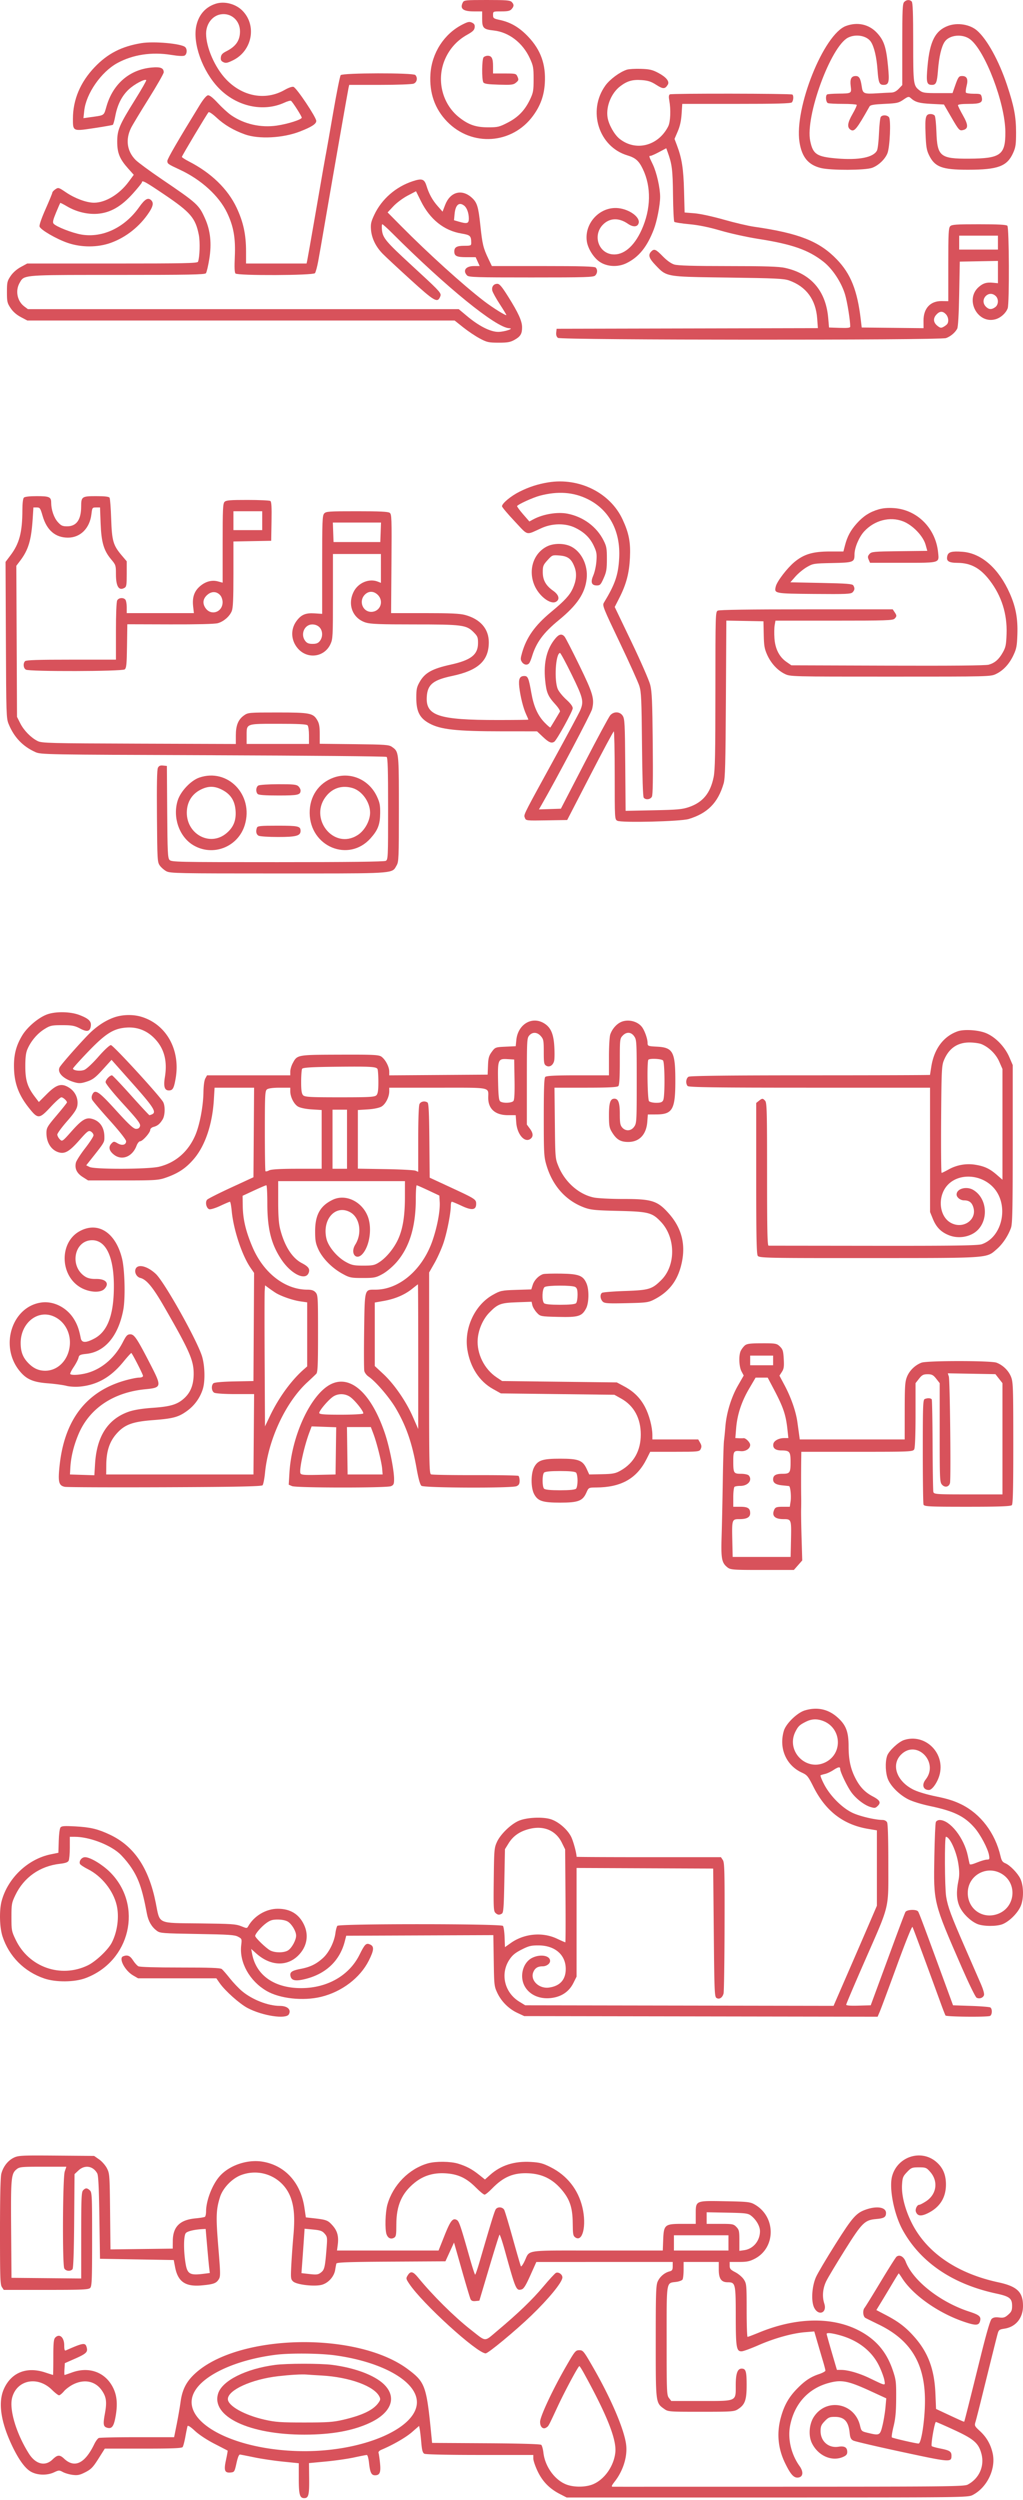 <svg width="369" height="901" fill="none" xmlns="http://www.w3.org/2000/svg"><path fill-rule="evenodd" clip-rule="evenodd" d="M34.154 24.19c4.679-4.893 9.717-7.479 16.84-8.645 4.482-.733 14.314.143 15.77 1.406.836.725.73 2.572-.175 3.07-.488.27-2.263.18-4.913-.247-6.955-1.122-13.761-.088-19.322 2.934-5.85 3.18-11.303 11.012-11.968 17.191l-.288 2.688 2.141-.303c3.258-.46 4.466-.527 5.106-1.19.486-.503.646-1.348 1.127-2.968 2.38-8.018 8.396-13.106 16.314-13.8 3.145-.276 4.27.182 4.27 1.736 0 .461-2.458 4.76-5.461 9.554-3.004 4.793-5.857 9.527-6.34 10.519-2.045 4.189-1.444 8.371 1.65 11.498.899.908 5.073 3.984 9.277 6.834 13.013 8.825 13.56 9.32 15.791 14.306 1.935 4.321 2.424 9 1.523 14.561-.404 2.49-.95 4.802-1.216 5.137-.394.496-6.272.608-31.888.608-29.582 0-33.142-.06-34.61 1.739-.25.305-.439.664-.685 1.087-1.653 2.834-.905 6.622 1.687 8.552l1.275.949H165.46l3.026 2.53c4.321 3.613 8.459 5.694 11.272 5.668 2.263-.021 5.889-1.234 3.923-1.312-4.752-.189-22.641-14.72-42.337-34.39-1.699-1.698-3.248-3.087-3.441-3.087-.193 0-.25.94-.126 2.089.308 2.854 1.402 4.157 10.625 12.65 9.253 8.52 10.678 9.828 10.523 10.887-.028.195-.111.382-.208.605-.951 2.183-2.078 1.523-10.57-6.19-4.444-4.037-8.985-8.26-10.093-9.386-2.516-2.559-3.989-5.59-4.238-8.718-.161-2.032.029-2.881 1.196-5.36 2.664-5.658 7.794-10.116 13.934-12.11 3.288-1.067 4.132-.771 4.902 1.718.891 2.878 2.136 5.134 4.005 7.254l1.783 2.022.915-2.394c1.851-4.84 6.161-5.932 9.801-2.484 1.754 1.662 2.216 3.208 2.904 9.723.732 6.933 1.049 8.252 2.907 12.136l1.257 2.625h18.466c13.782 0 18.601.14 18.992.548.725.759.655 1.99-.162 2.844-.606.634-3.308.718-23.116.718-19.807 0-22.509-.084-23.115-.718-1.675-1.751-.489-3.392 2.452-3.392h2.089l-.729-1.598-.729-1.598h-3.326c-3.51 0-4.373-.405-4.373-2.054 0-1.547.885-2.055 3.581-2.055 2.337 0 2.532-.08 2.527-1.027-.015-2.556-.335-2.864-3.513-3.387-6.293-1.037-11.377-5.095-14.647-11.693l-1.76-3.55-3.03 1.587c-1.675.879-3.964 2.583-5.122 3.814l-2.092 2.226 4.939 4.988c9.693 9.788 22.348 21.23 29.821 26.961 3.134 2.404 8.075 5.479 8.075 5.026 0-.14-1.078-1.909-2.396-3.932-1.317-2.023-2.518-4.191-2.669-4.818-.337-1.403.456-2.497 1.81-2.497.793 0 1.626.988 3.944 4.68 3.649 5.812 4.978 8.744 4.984 10.988.006 2.366-.572 3.323-2.74 4.534-1.524.852-2.519 1.027-5.772 1.019-3.579-.009-4.185-.145-6.769-1.523-1.561-.832-4.236-2.626-5.945-3.986l-3.105-2.472H9.863l-2.369-1.255c-1.551-.822-2.821-1.939-3.681-3.235-1.203-1.814-1.313-2.299-1.313-5.783 0-3.492.107-3.962 1.318-5.762.822-1.223 2.195-2.44 3.652-3.236l2.335-1.275h30.693c25.88 0 30.729-.1 30.926-.638.623-1.698.79-7.153.294-9.662-1.205-6.102-2.98-8.174-12.522-14.611-6.823-4.604-8.002-5.244-8.002-4.348 0 .23-1.493 2.078-3.318 4.107-4.18 4.644-8.124 6.887-12.72 7.23-3.62.271-7.64-.709-10.97-2.673-1.287-.76-2.395-1.316-2.461-1.237-.067.08-.747 1.648-1.513 3.486-1.07 2.566-1.278 3.486-.897 3.965.84 1.06 6.688 3.363 9.978 3.931 7.639 1.319 15.645-2.456 20.873-9.84 2.135-3.016 3.285-3.65 4.435-2.448.845.883.613 2.12-.8 4.267-3.335 5.068-8.288 9.016-13.818 11.014-4.725 1.707-10.606 1.72-15.55.031-4.058-1.386-9.81-4.723-10.167-5.899-.155-.51.701-2.994 2.178-6.317 1.338-3.013 2.433-5.677 2.433-5.92 0-.243.492-.779 1.093-1.19 1.058-.725 1.18-.69 3.821 1.097 3.258 2.204 7.418 3.74 10.135 3.74 4.122 0 9.145-3.037 12.465-7.534L48.25 63l-1.981-2.214c-3.089-3.452-3.98-5.608-3.989-9.649-.01-4.31.733-6.06 6.463-15.235 2.332-3.734 4.137-6.898 4.01-7.03-.522-.546-4.304 1.47-6.328 3.372-2.49 2.34-4.075 5.492-4.856 9.658-.295 1.576-.69 2.965-.878 3.086-.187.12-3.208.653-6.713 1.183-4.562.69-6.413.98-7.164.166-.521-.564-.513-1.66-.513-3.522 0-6.883 2.664-13.201 7.853-18.625zm133.301 49.942c.972.773 1.654 2.693 1.654 4.658 0 1.777-.611 1.957-3.655 1.073l-1.69-.49.205-2.232c.307-3.331 1.635-4.478 3.486-3.009z" fill="#D8525B"/><path fill-rule="evenodd" clip-rule="evenodd" d="M70.836 9.178c.906-3.949 3.34-6.675 6.996-7.838 3.117-.992 7.125.035 9.553 2.446 5.332 5.297 3.64 14.49-3.3 17.922-2.021 1-2.626 1.122-3.502.705-.81-.387-1.026-.798-.921-1.756.105-.954.569-1.47 1.95-2.165 3.47-1.75 4.957-3.901 4.957-7.177 0-4-3.326-6.856-7.12-6.111-2.953.58-5.108 3.489-5.108 6.899 0 4.987 3.16 12.225 7.191 16.466 5.962 6.273 14.261 7.771 21.17 3.821 1.37-.783 2.7-1.241 3.159-1.089 1.137.378 8.221 10.966 8.221 12.289 0 1.079-1.671 2.157-5.895 3.804-6.118 2.385-14.848 2.839-19.871 1.033-4.118-1.48-7.425-3.438-10.244-6.064-1.42-1.324-2.637-2.136-2.853-1.904-.622.668-9.613 15.707-9.613 16.08 0 .189 1.128.922 2.507 1.63 8.072 4.138 14.072 9.951 17.247 16.71 2.422 5.157 3.392 9.658 3.392 15.733v4.357h21.82l.231-1.027c.128-.565 1.406-7.808 2.841-16.095 3.183-18.381 3.485-20.132 3.82-21.875l.141-.726c.22-1.13 1.39-7.792 2.599-14.806 1.21-7.014 2.415-13.024 2.678-13.355.661-.834 26.13-.886 26.924-.055.937.98.622 2.632-.596 3.116-.621.246-6.051.445-12.181.445h-11.06l-.242 1.027c-.21.89-5.774 32.625-8.146 46.458-1.786 10.415-2.183 12.689-2.817 16.147-.362 1.976-.885 3.876-1.161 4.224-.661.834-27.872.942-28.664.115-.343-.359-.417-2.224-.243-6.077.302-6.688-.444-10.912-2.79-15.817-2.896-6.051-9.321-11.914-16.955-15.47-4.423-2.06-4.585-2.174-4.585-3.221 0-.752 3.796-7.294 11.652-20.08 1.306-2.126 2.436-3.473 2.978-3.553.59-.086 1.753.821 3.593 2.804 1.496 1.613 3.637 3.567 4.758 4.343 4.693 3.25 10.696 4.618 16.527 3.765 3.976-.582 8.968-2.174 8.968-2.86 0-.521-3.314-5.7-3.881-6.066-.215-.139-1.248.143-2.295.626-7.71 3.558-17.297 1.454-23.765-5.215-5.894-6.078-9.52-16.222-8.065-22.563zM170.887 4.11c-3.88 0-5.091-.99-3.946-3.227.423-.825.993-.883 8.703-.883 6.919 0 8.362.116 8.938.717.874.915.865 1.515-.037 2.557-.566.654-1.371.835-3.712.835-2.983 0-2.989.003-2.989 1.279 0 1.19.174 1.316 2.532 1.825 3.86.833 6.993 2.688 10.14 6 4.55 4.788 6.418 10.002 6.005 16.758-.275 4.498-1.554 8.062-4.2 11.697-7.523 10.336-22.116 11.348-31.048 2.153-4.429-4.558-6.448-10.305-6.014-17.11.486-7.614 4.908-14.482 11.493-17.85 2.029-1.038 2.566-1.146 3.498-.702.841.4 1.068.808.963 1.732-.109.947-.687 1.512-2.682 2.621-3.459 1.922-6.094 4.74-7.78 8.323-3.526 7.488-1.418 16.589 4.997 21.57 3.359 2.61 5.959 3.482 10.372 3.482 3.439 0 3.998-.136 7.068-1.723 3.793-1.96 6.196-4.486 8.079-8.494 1.074-2.284 1.207-3.072 1.207-7.134 0-4.173-.117-4.82-1.363-7.533-2.562-5.582-7.552-9.419-13.017-10.01-3.708-.401-4.181-.877-4.181-4.2V4.109h-3.026z" fill="#D8525B"/><path fill-rule="evenodd" clip-rule="evenodd" d="M174.34 29.678c-.613-1.016-.534-8.38.097-9.04.289-.302.937-.548 1.441-.548 1.48 0 1.966.926 1.966 3.744v2.648h4.158c4.061 0 4.17.028 4.679 1.195.462 1.06.402 1.296-.537 2.09-.944.8-1.615.88-6.225.746-4.003-.117-5.259-.305-5.579-.835zM218.366 30.82c1.63-2.254 5.185-4.877 7.735-5.707.721-.235 2.999-.372 5.062-.305 3.141.102 4.164.34 6.279 1.458 2.845 1.505 4.136 3.087 3.449 4.226-.995 1.65-1.718 1.668-4.143.106-1.854-1.194-2.957-1.558-5.235-1.73-3.331-.25-5.254.294-7.772 2.2-3.213 2.434-5.175 7.19-4.604 11.164.368 2.57 2.426 6.265 4.336 7.788 5.851 4.665 13.972 2.592 17.554-4.482.811-1.602.995-6.006.389-9.294-.249-1.35-.192-1.983.201-2.236.586-.38 43.596-.317 44.184.064.532.343.417 2.202-.174 2.82-.393.41-5.441.548-20.027.548h-19.503l-.237 3.606c-.164 2.508-.59 4.43-1.397 6.31l-1.16 2.704.884 2.345c1.773 4.703 2.342 8.35 2.551 16.361l.204 7.813 3.562.286c2.047.165 6.546 1.138 10.575 2.287 3.857 1.101 8.767 2.253 10.911 2.56 16.239 2.33 23.593 5.242 29.928 11.849 4.969 5.182 7.329 11.112 8.557 21.498l.35 2.968 11.152.121 11.152.122-.016-2.712c-.024-4.423 2.475-7.115 6.549-7.054l2.389.036V95.395c0-11.341.094-13.243.686-13.862.583-.61 2.151-.718 10.394-.718 6.968 0 9.856.155 10.232.548.644.674.752 27.989.117 29.734-.638 1.753-2.496 3.427-4.401 3.963-6.482 1.825-11.162-7.129-6.068-11.611 1.603-1.41 2.86-1.786 5.194-1.553l1.752.174v-8.038l-6.879.127-6.878.125-.218 11.643c-.143 7.592-.395 11.961-.725 12.556-.8 1.444-2.424 2.797-4.035 3.361-2.311.809-138.907.738-139.968-.073-.516-.395-.727-1.044-.629-1.94l.147-1.348 47.119-.116 47.12-.116-.247-3.418c-.498-6.874-3.962-11.574-10.148-13.765-1.868-.662-5.004-.809-22.048-1.038-17.108-.23-20.934-.215-23.562-2.058-.864-.606-1.599-1.413-2.635-2.495-2.283-2.388-2.662-3.602-1.504-4.813 1.077-1.126 1.676-.884 4.179 1.689 1.469 1.51 3.01 2.615 4.138 2.968 1.292.403 6.761.564 19.434.57 13.579.006 18.313.157 20.575.658 9.352 2.072 14.695 8.272 15.542 18.037l.299 3.441 3.821.132c2.931.101 3.822-.009 3.822-.469 0-2.263-1.064-8.868-1.857-11.528-1.307-4.387-4.521-9.266-7.802-11.845-5.425-4.264-11.283-6.311-23.546-8.23-3.956-.618-10.042-1.957-13.525-2.975-4.324-1.264-7.92-1.997-11.343-2.313-2.756-.254-5.176-.635-5.378-.846-.202-.211-.415-4.573-.473-9.692-.104-9.159-.355-11.138-1.978-15.584l-.458-1.255-2.576 1.369c-1.417.753-2.798 1.369-3.068 1.369-.68 0-.657.089.783 3.068 1.385 2.864 2.655 8.468 2.655 11.711 0 2.89-1.136 8.754-2.267 11.703-2.437 6.349-5.42 10.029-9.903 12.214-3.108 1.515-7.047 1.294-9.702-.543-2.174-1.504-4.204-4.764-4.574-7.349-.948-6.605 4.819-12.66 11.383-11.953 4.02.434 7.856 3.24 7.326 5.358-.368 1.474-2 1.584-3.907.265-3.293-2.278-6.642-2.13-9.063.401-3.605 3.769-1.6 10.03 3.4 10.618 3.972.468 7.865-2.745 10.587-8.738 3.432-7.553 3.59-15.603.434-22.084-1.409-2.895-2.641-3.973-5.514-4.83-10.373-3.093-14.488-16.135-7.945-25.182zm141.591 56.616v2.51H345.982v-5.022H359.957v2.512zm-.799 19.247c1.116 1.055 1.027 3.135-.172 4.012-1.306.957-2.347.895-3.397-.202-2.419-2.53 1.03-6.213 3.569-3.81zm-17.98 6.55c.88.92 1.132 2.541.539 3.47-.177.276-.788.759-1.358 1.073-.885.489-1.205.442-2.184-.319-1.516-1.179-1.682-2.671-.451-4.041 1.201-1.336 2.295-1.394 3.454-.183zM325.456 16.048c0-12.676.09-14.708.686-15.33.817-.855 1.995-.928 2.72-.17.385.402.526 4.315.531 14.725.007 15.243.05 15.567 2.317 17.329 1.093.849 1.834.957 6.549.957h5.315l.876-2.512c1.154-3.308 1.398-3.652 2.596-3.652 1.715 0 2.238 1.119 1.631 3.492-.289 1.129-.412 2.243-.274 2.476.138.233 1.414.424 2.837.424 2.398 0 2.606.084 2.861 1.148.489 2.035-.387 2.505-4.679 2.505-2.474 0-3.877.177-3.877.49 0 .27.802 1.904 1.783 3.63 1.963 3.454 1.994 4.805.121 5.296-1.376.361-1.542.179-4.518-4.959l-2.449-4.229-4.565-.228c-4.394-.22-5.801-.624-7.474-2.147-.642-.584-.94-.511-2.588.63-1.7 1.175-2.301 1.309-6.84 1.517-3.79.174-5.07.392-5.364.913-4.664 8.261-5.504 9.29-6.865 8.398-1.308-.856-1.096-2.527.716-5.654.944-1.63 1.625-3.12 1.512-3.31-.113-.191-2.34-.347-4.948-.347-2.608 0-5.053-.125-5.433-.277-.746-.3-.968-2.686-.29-3.124.22-.142 2.021-.277 4.003-.299 4.842-.054 4.842-.054 4.501-2.74-.321-2.538.221-3.605 1.833-3.605 1.232 0 1.739.889 2.152 3.771.375 2.611.733 2.765 5.687 2.45 1.913-.12 4.131-.234 4.931-.253.995-.022 1.854-.452 2.729-1.367l1.277-1.335V16.048z" fill="#D8525B"/><path fill-rule="evenodd" clip-rule="evenodd" d="M288.374 51.175c-1.898-12.324 8.75-38.872 16.774-41.818 4.164-1.53 8.309-.607 11.181 2.489 2.528 2.723 3.326 5.122 3.982 11.972.557 5.818.328 6.773-1.625 6.773-1.512 0-1.831-.795-2.165-5.41-.328-4.537-1.176-8.185-2.33-10.027-1.423-2.269-5.382-3.037-8.27-1.604-6.218 3.084-15.497 28.356-13.675 37.24.987 4.807 2.341 5.703 9.546 6.312 8.014.678 13.257-.354 14.541-2.863.281-.55.607-3.372.723-6.274.117-2.9.408-5.531.647-5.845.601-.788 2.29-.716 2.959.127.758.954.327 10.83-.568 13.015-.888 2.167-3.213 4.37-5.504 5.216-2.498.921-14.849.971-18.493.075-4.572-1.125-6.885-3.933-7.723-9.378zM334.573 23.747c.806-8.87 2.763-12.703 7.365-14.42 3.411-1.272 7.893-.554 10.476 1.678 3.613 3.123 7.919 10.927 10.805 19.586 2.55 7.65 3.282 11.474 3.281 17.122-.001 4.331-.144 5.344-1.042 7.359-2.166 4.863-5.439 6.092-16.255 6.103-9.452.01-12.055-.977-14.152-5.367-.831-1.74-1.037-3.052-1.208-7.714-.223-6.05.032-7.002 1.876-7.002.541 0 1.184.258 1.429.571.245.314.522 2.934.617 5.822.293 8.88 1.353 9.756 11.748 9.698 11.458-.063 13.177-1.328 13.121-9.659-.07-10.345-7.331-29.357-12.754-33.394-2.739-2.038-7.433-1.568-9.123.914-1.18 1.733-2.043 5.404-2.424 10.32-.343 4.433-.674 5.227-2.178 5.227-1.916 0-2.122-.893-1.582-6.844zM116.204 203.562c0-15.8.075-17.751.715-18.492.658-.762 1.612-.829 11.811-.829 8.317 0 11.284.145 11.85.578.7.537.745 1.87.623 18.358l-.132 17.779h12.127c9.338 0 12.694.155 14.595.674 5.489 1.499 8.528 5.011 8.522 9.85-.008 6.631-3.826 10.143-13.163 12.112-6.898 1.454-8.897 3.057-9.202 7.375-.492 6.979 4.132 8.517 25.594 8.517 6.075 0 11.045-.063 11.045-.141 0-.078-.372-.95-.828-1.937-1.032-2.24-2.076-6.407-2.458-9.813-.329-2.935.15-3.973 1.835-3.973 1.272 0 1.58.744 2.513 6.075.86 4.914 2.32 8.169 4.818 10.738 1.038 1.068 1.96 1.852 2.049 1.743.148-.181 2.747-4.483 3.444-5.699.165-.289-.565-1.455-1.658-2.651-2.675-2.926-3.229-4.237-3.665-8.675-.643-6.524.62-11.537 3.84-15.243 1.251-1.438 2.24-1.579 3.181-.453.365.436 2.753 5.077 5.306 10.312 4.963 10.178 5.507 12.044 4.605 15.8-.372 1.547-13.089 25.598-18.319 34.645l-.862 1.49 3.963-.131 3.964-.131 8.445-16.318c4.645-8.974 8.852-16.777 9.348-17.337 1.317-1.487 3.531-1.386 4.527.205.691 1.107.779 2.832.895 17.726l.128 16.5 10.035-.204c8.732-.176 10.399-.327 12.846-1.167 4.983-1.709 7.702-5.02 8.87-10.798.511-2.529.631-8.391.637-31.312.007-27.413.03-28.214.843-28.67.555-.311 11.339-.469 31.979-.469h31.142l.673 1.008c.839 1.254.838 1.474-.006 2.36-.599.627-3.178.712-21.82.712h-21.141l-.291 1.626c-.16.895-.196 3.022-.08 4.726.26 3.802 1.738 6.708 4.324 8.502l1.783 1.237 34.762.124c22.788.081 35.331-.037 36.411-.342 2.208-.623 3.684-1.911 5.107-4.455 1.031-1.843 1.202-2.698 1.343-6.68.253-7.147-1.808-13.665-6.085-19.243-3.407-4.445-6.805-6.293-11.633-6.326-3.215-.022-4.109-.633-3.662-2.5.344-1.437 1.613-1.782 5.486-1.491 6.836.512 13.1 6.035 17.076 15.055 2.139 4.851 2.901 8.978 2.714 14.692-.137 4.185-.321 5.168-1.392 7.462-1.502 3.216-3.644 5.54-6.289 6.821-1.973.957-2.2.962-38.096.962-35.896 0-36.123-.005-38.096-.962-2.654-1.287-5.018-3.849-6.394-6.931-.964-2.157-1.145-3.236-1.227-7.291l-.096-4.76-6.694-.124-6.694-.125-.159 28.228c-.135 23.739-.265 28.588-.823 30.494-2.024 6.915-5.771 10.72-12.583 12.781-2.987.904-24.353 1.423-25.773.627-.924-.518-.93-.619-.93-16.37 0-8.717-.145-15.841-.324-15.832-.179.009-4.034 7.199-8.569 15.978l-8.244 15.961-7.443.124c-7.392.123-7.446.117-7.822-.906-.05-.136-.1-.244-.135-.358-.282-.914.448-2.171 10.691-20.844 4.718-8.601 8.932-16.454 9.364-17.451 1.413-3.259 1.133-4.451-3.046-12.986-2.118-4.326-4.015-7.834-4.216-7.795-1.591.301-2.152 10.021-.757 13.102.404.892 1.776 2.565 3.05 3.717 1.528 1.383 2.315 2.444 2.315 3.121 0 1.034-5.734 11.433-6.646 12.053-1.012.687-1.972.288-4.075-1.693l-2.164-2.04-12.695-.008c-16.375-.01-22.078-.632-26.154-2.854-3.475-1.894-4.69-4.259-4.698-9.15-.005-3.127.154-3.912 1.158-5.701 1.89-3.37 4.497-4.84 11.212-6.322 7.412-1.636 9.896-3.594 9.896-7.8 0-2.077-.161-2.462-1.65-3.947-2.562-2.554-4.064-2.747-21.442-2.747-12.18 0-15.672-.134-17.391-.669-4.748-1.478-6.71-6.483-4.363-11.134 1.625-3.221 5.58-4.865 8.707-3.619l1.109.442V199.652h-17.299v15.268c0 14.516-.044 15.364-.896 17.208-2.195 4.753-8.332 5.556-11.791 1.542-2.471-2.866-2.673-6.826-.502-9.81 1.697-2.332 3.327-3.033 6.553-2.817l2.744.183v-17.664zm21.101-11.729l-.126 3.513H120.312l-.126-3.513-.126-3.513H137.431l-.126 3.513zm-1.054 22.529c2.37 2.302.894 6.141-2.36 6.141-3.065 0-4.54-3.849-2.354-6.14 1.379-1.445 3.226-1.446 4.714-.001zm-21.048 11.659c1.239 1.221 1.322 3.484.182 4.96-.624.807-1.253 1.06-2.641 1.06-1.388 0-2.017-.253-2.641-1.06-1.83-2.368-.303-5.946 2.536-5.946 1.009 0 1.917.35 2.564.986zM80.308 195.783c0-12.302.091-14.292.68-14.91.567-.594 1.945-.71 8.325-.705 4.205.004 7.894.172 8.198.374.418.278.523 2.07.432 7.359l-.12 6.992-6.81.124-6.812.125v11.789c0 8.93-.143 12.147-.59 13.268-.767 1.924-2.905 3.783-5.046 4.387-1.069.302-7.473.463-17.171.432l-15.467-.05-.114 7.853c-.098 6.732-.218 7.933-.84 8.419-.939.734-34.322.825-35.619.098-.935-.525-1.112-2.234-.317-3.067.385-.403 4.68-.544 16.65-.544h16.131v-10.228c0-6.184.177-10.575.448-11.106.5-.98 2.131-1.165 2.926-.332.285.299.519 1.523.519 2.719v2.176h24.225l-.272-2.432c-.35-3.124.34-5.304 2.23-7.044 2.023-1.861 4.406-2.565 6.656-1.967l1.758.468v-14.198zm14.272-8.143v3.4H84.2V184.241h10.38v3.399zm-15.028 27.022c.416.525.75 1.595.743 2.378-.035 3.642-4.222 5.011-6.214 2.031-1.112-1.664-.87-3.316.684-4.687 1.607-1.417 3.532-1.305 4.787.278z" fill="#D8525B"/><path fill-rule="evenodd" clip-rule="evenodd" d="M8.077 183.765c.005-2.399.206-4.083.527-4.42.332-.347 2.019-.544 4.671-.544 4.541 0 5.19.298 5.19 2.383 0 2.513.989 5.396 2.38 6.944 1.19 1.32 1.688 1.552 3.343 1.552 3.403 0 5.08-2.364 5.086-7.169.004-3.526.272-3.71 5.398-3.71 3.126 0 4.607.173 4.85.567.193.312.454 3.728.58 7.592.263 7.987.717 9.56 3.819 13.215l1.79 2.109v4.561c0 4.039-.096 4.614-.834 5.028-2.028 1.137-3.059-.542-3.059-4.983 0-3.137-.057-3.314-1.715-5.288-2.677-3.187-3.548-6.152-3.804-12.942l-.218-5.779h-1.406c-1.377 0-1.413.051-1.698 2.446-.603 5.059-3.985 8.432-8.454 8.432-4.545 0-7.651-2.654-9.147-7.816-.822-2.835-.978-3.062-2.104-3.062h-1.217l-.254 3.966c-.502 7.829-1.539 11.307-4.553 15.268l-1.357 1.783.124 27.227.124 27.226 1.156 2.295c1.312 2.606 3.892 5.237 6.295 6.42 1.512.746 4.175.813 36.553.93l34.923.127v-3.073c0-3.664.87-5.776 2.983-7.256 1.427-1 1.771-1.029 12.015-1.029 11.77 0 12.894.219 14.399 2.806.675 1.16.873 2.29.874 4.987l.002 3.487 12.433.14c11.37.127 12.538.212 13.645.999.428.303.781.553 1.073.866 1.395 1.494 1.392 4.422 1.39 21.481-.001 17.738-.053 19.036-.814 20.343-.257.442-.433.817-.677 1.136-1.438 1.879-5.235 1.774-42.036 1.773-36.14 0-38.961-.055-40.34-.793-.816-.436-1.886-1.368-2.379-2.071-.86-1.23-.9-1.916-1.023-17.782-.09-11.491.017-16.788.353-17.445.361-.709.822-.908 1.857-.803l1.377.14.114 16.515c.1 14.573.197 16.612.824 17.338.675.783 2.56.823 38.946.823 25.529 0 38.513-.156 39.071-.469.806-.452.837-1.141.837-18.785 0-14.154-.123-18.398-.541-18.681-.297-.202-28.467-.469-62.6-.594-60.904-.222-62.098-.243-64.083-1.135-4.558-2.05-7.697-5.339-9.652-10.117-.832-2.034-.872-3.258-.99-30.275L2 202.494l1.787-2.371c3.215-4.262 4.272-8.292 4.29-16.358zm102.851 77.623c.301.317.519 1.833.519 3.626v3.083H88.958v-2.914c0-1.562-.048-2.562.387-3.202.815-1.2 3.324-1.137 11.018-1.137 7.237 0 10.191.153 10.565.544z" fill="#D8525B"/><path fill-rule="evenodd" clip-rule="evenodd" d="M111.698 293.027c-.071-5.964 3.2-10.823 8.605-12.782 6.111-2.215 12.808.688 15.654 6.785 1.015 2.174 1.204 3.141 1.174 5.994-.044 4.112-.798 6.093-3.452 9.067-7.885 8.834-21.836 3.082-21.981-9.064zm15.437-9.038c3.429.997 6.339 5.045 6.358 8.843.015 2.943-1.946 6.493-4.486 8.117-8.728 5.586-17.971-6.302-11.122-14.304 2.361-2.758 5.652-3.704 9.25-2.656zM92.937 286.137c-.765-.801-.631-2.516.237-3.046.42-.256 3.636-.468 7.21-.476 5.411-.011 6.581.108 7.244.737.435.412.791 1.085.791 1.496 0 1.634-.868 1.833-8.001 1.833-4.839 0-7.12-.166-7.481-.544zM93.254 301.17c-.842-.472-1.06-1.567-.574-2.893.225-.614 1.298-.717 7.482-.717 7.439 0 8.257.185 8.257 1.878 0 1.773-1.58 2.201-8.125 2.201-3.45 0-6.575-.208-7.04-.469zM64.106 288.446c1.036-3.27 4.719-7.165 7.77-8.216 10.26-3.537 19.678 6.228 16.433 17.04-2.4 7.998-11.558 11.572-18.659 7.283-5.037-3.043-7.456-10.073-5.544-16.107zm16.069-3.79c3.086 1.612 4.588 4.005 4.81 7.663.207 3.384-.763 5.77-3.203 7.876-6.089 5.261-15.032.171-14.366-8.176.262-3.283 1.952-5.87 4.808-7.362 2.822-1.474 5.129-1.474 7.95-.001zM187.346 177.219c3.432-1.724 6.643-2.768 10.396-3.379 11.166-1.82 22.339 3.733 26.812 13.327 2.305 4.943 2.945 8.256 2.673 13.845-.27 5.543-1.333 9.574-3.804 14.42l-1.689 3.314 6.038 12.584c3.354 6.987 6.365 13.879 6.772 15.496.613 2.439.761 5.878.907 21.128.124 12.762.033 18.494-.302 19.151-.534 1.045-2.249 1.258-2.955.367-.29-.367-.512-7.189-.623-19.151-.151-16.293-.267-18.889-.945-21.075-.425-1.371-3.623-8.456-7.106-15.745-5.939-12.428-6.294-13.316-5.709-14.278 4.058-6.67 5.194-9.968 5.53-16.054.539-9.737-3.564-17.436-11.344-21.289-5.157-2.554-10.797-2.956-17.299-1.231-2.457.652-7.816 3.087-8.174 3.714-.09.16.867 1.478 2.13 2.929l2.295 2.637 1.389-.752c3.502-1.898 8.701-2.767 12.341-2.062 5.681 1.101 10.545 4.696 13.022 9.624 1.087 2.166 1.214 2.873 1.207 6.726-.006 3.707-.168 4.669-1.165 6.913-1.035 2.329-1.296 2.606-2.463 2.606-1.937 0-2.341-1.174-1.259-3.649.486-1.11.984-3.388 1.108-5.063.197-2.662.08-3.357-.93-5.521-1.373-2.941-3.45-4.967-6.723-6.559-3.471-1.687-8.213-1.643-12.13.115-2.805 1.26-3.987 1.986-5.022 1.802-1.122-.2-2.071-1.469-4.729-4.289-2.486-2.638-4.52-5.055-4.52-5.373 0-1.029 3.168-3.671 6.271-5.228z" fill="#D8525B"/><path fill-rule="evenodd" clip-rule="evenodd" d="M192.724 210.817c-2.229-5.432-.319-11.357 4.461-13.837 2.475-1.285 6.314-1.287 8.837-.007 3.777 1.916 6.127 6.801 5.587 11.613-.591 5.271-3.426 9.476-10.035 14.886-5.556 4.546-8.159 8.074-9.685 13.122-.301.997-.741 2.068-.977 2.38-.654.863-1.93.677-2.64-.386-.562-.841-.559-1.229.023-3.287 1.594-5.628 4.665-9.94 10.541-14.799 4.76-3.935 6.64-5.968 7.747-8.378 1.299-2.828 1.532-5.372.702-7.651-1.105-3.032-2.405-4.049-5.474-4.282-2.585-.196-2.618-.183-4.319 1.691-1.555 1.713-1.713 2.11-1.713 4.294 0 2.901 1.099 4.857 3.795 6.755 2.042 1.437 2.455 3.108.972 3.94-2.012 1.129-6.206-2.117-7.822-6.054zM309.004 188.671c2.385-2.672 4.671-4.15 7.878-5.093 1.602-.471 3.407-.622 5.579-.469 8.398.594 15.045 7.262 15.916 15.968.124 1.238.258 2.067-.053 2.623-.667 1.192-3.384 1.125-12.649 1.125h-11.849l-.492-1.131c-.406-.934-.356-1.289.285-2.032.727-.842 1.431-.908 10.818-1.022l10.041-.121-.612-2.197c-.882-3.17-4.667-7.1-8.129-8.44-4.722-1.828-10.297-.394-13.996 3.601-1.884 2.035-3.519 5.903-3.519 8.326 0 2.812-.339 2.943-8.001 3.1-6.723.139-6.984.18-9.206 1.471-1.258.73-3.107 2.26-4.109 3.399l-1.821 2.072 11.152.226c9.279.189 11.222.341 11.562.907.589.978.518 1.649-.263 2.467-.601.63-2.313.704-13.9.599-14.415-.131-14.428-.133-13.808-2.719.438-1.831 4.11-6.625 6.74-8.8 3.421-2.829 6.65-3.786 12.777-3.786h4.872l.557-2.153c.836-3.232 2.013-5.437 4.23-7.921zM192.17 463.005c.537-1.687 2.15-3.338 3.75-3.836.479-.149 3.418-.23 6.531-.18 6.379.103 7.93.715 9.137 3.607.957 2.294.855 7.004-.194 8.96-1.517 2.83-2.772 3.208-10.042 3.03-6.439-.158-6.471-.165-7.764-1.575-.714-.778-1.421-1.971-1.571-2.65l-.272-1.233-5.315.19c-5.867.21-6.875.59-9.945 3.744-2.275 2.338-3.902 6.048-4.169 9.504-.402 5.231 2.356 10.825 6.804 13.799l1.996 1.335 20.682.247 20.682.248 2.582 1.375c3.515 1.872 5.845 4.17 7.6 7.493 1.502 2.844 2.643 7.172 2.655 10.072l.007 1.609h16.525l.694 1.205c.54.937.587 1.432.213 2.228-.463.983-.832 1.024-9.351 1.024h-8.869l-1.305 2.599c-3.542 7.052-9.187 10.232-18.226 10.265-2.655.01-2.695.031-3.484 1.828-1.319 3.005-2.934 3.629-9.404 3.629-6.399 0-8.104-.554-9.451-3.065-1.225-2.284-1.225-7.432 0-9.716 1.346-2.511 3.052-3.065 9.445-3.064 6.574.001 8.09.592 9.521 3.713l.908 1.981 4.608-.096c3.981-.082 4.908-.268 6.806-1.361 4.694-2.705 7.166-7.15 7.177-12.903.011-5.872-2.454-10.412-7.048-12.978l-2.474-1.382-20.475-.247-20.474-.248-2.9-1.624c-4.847-2.715-8.141-7.769-9.172-14.07-1.266-7.743 2.626-16.152 9.172-19.818 2.733-1.531 3.216-1.635 8.39-1.796l5.489-.171.531-1.672zm15.317.794c.652.396.842 1.046.842 2.872 0 1.297-.235 2.626-.523 2.953-.348.397-2.273.594-5.79.594-3.518 0-5.442-.197-5.791-.594-.841-.956-.666-5.203.239-5.803 1.002-.664 9.94-.681 11.023-.022zm.319 66.928c.288.327.523 1.619.523 2.872s-.235 2.545-.523 2.872c-.348.397-2.273.594-5.79.594-3.518 0-5.442-.197-5.791-.594-.678-.771-.678-4.973 0-5.744.349-.397 2.273-.594 5.791-.594 3.517 0 5.442.197 5.79.594z" fill="#D8525B"/><path fill-rule="evenodd" clip-rule="evenodd" d="M8.019 373.145c1.866-3.084 5.966-6.521 9.075-7.609 3.12-1.091 8.32-.981 11.537.246 3.268 1.247 4.316 2.218 4.142 3.843-.225 2.112-1.315 2.405-3.877 1.042-1.924-1.023-2.937-1.214-6.451-1.214-3.808 0-4.371.127-6.503 1.47-2.513 1.583-4.757 4.239-6.02 7.124-.587 1.341-.79 2.95-.79 6.261 0 4.99.763 7.421 3.428 10.928l1.452 1.909 2.878-2.873c3.517-3.512 5.332-4.021 8.077-2.267 2.167 1.386 3.306 3.829 2.949 6.331-.195 1.36-1.056 2.685-3.749 5.763-1.923 2.199-3.497 4.348-3.497 4.777 0 .429.4 1.19.888 1.692.874.9.936.858 4.245-2.868 3.63-4.088 5.165-5.049 7.237-4.531 2.955.738 4.611 3.099 4.611 6.575 0 .428.006.756-.04 1.075-.167 1.195-1.037 2.262-5.52 7.897l-.99 1.244 1.207.596c1.826.903 21.227.836 25.054-.086 5.938-1.431 10.524-5.41 13.081-11.35 1.57-3.646 2.856-10.393 2.937-15.41.04-2.446.3-4.38.683-5.069l.617-1.115h30.023l.002-1.361c.001-.749.383-2.074.85-2.944.374-.698.655-1.238 1.038-1.656 1.332-1.454 3.899-1.443 15.892-1.487 12.303-.045 14.193.049 15.14.754 1.438 1.072 2.778 3.645 2.779 5.338l.002 1.367 17.743-.129 17.742-.129.128-3.262c.106-2.741.325-3.532 1.367-4.951 1.207-1.644 1.337-1.694 4.937-1.862l3.697-.172.221-2.237c.553-5.571 5.506-8.632 9.87-6.1 2.501 1.451 3.549 3.747 3.829 8.391.129 2.143.108 4.471-.047 5.173-.369 1.672-1.716 2.512-2.884 1.801-.772-.47-.871-1.037-.871-4.991 0-4.077-.093-4.567-1.069-5.677-1.295-1.472-2.979-1.564-4.156-.225-.834.948-.871 1.65-.871 16.55v15.56l1.122 1.515c1.205 1.63 1.254 2.86.143 3.655-2.077 1.487-4.788-1.659-5.099-5.916l-.193-2.645h-2.797c-4.552 0-7.109-2.236-7.109-6.216 0-1.125.122-1.909-.14-2.455-.669-1.394-3.846-1.232-17.976-1.232h-17.587v1.287c0 2.043-1.305 4.628-2.78 5.507-.8.476-2.828.899-4.948 1.03l-3.592.223v21.132l9.905.163c5.448.09 10.346.347 10.885.571l.98.407v-11.726c0-7.137.176-12.102.45-12.685.459-.974 1.945-1.257 2.917-.554.399.288.567 3.813.653 13.729l.116 13.342 7.528 3.486c8.929 4.136 9.235 4.333 9.235 5.944 0 2.251-1.51 2.47-5.176.751-1.769-.83-3.385-1.509-3.592-1.509-.206 0-.375.644-.375 1.431 0 2.708-1.383 9.717-2.66 13.485-.704 2.076-2.152 5.307-3.219 7.18l-1.94 3.405-.009 36.218c-.009 33.1.052 36.244.704 36.529.392.171 7.547.295 15.9.276 8.353-.018 15.379.101 15.615.266.234.166.427.962.427 1.77 0 1.12-.265 1.582-1.117 1.951-1.764.763-33.365.636-34.295-.138-.497-.413-1.087-2.53-1.768-6.346-1.636-9.165-3.694-15.108-7.459-21.543-2.31-3.948-7.311-9.767-9.878-11.49-.688-.463-1.365-1.358-1.504-1.989-.14-.632-.167-7.181-.061-14.553.149-10.415.128-13.491 1.349-14.393.573-.424 1.42-.368 2.686-.368 8.68 0 17.09-7.263 20.685-17.865 1.678-4.949 2.717-10.535 2.542-13.662l-.135-2.386-3.918-1.842c-2.155-1.014-4.066-1.851-4.245-1.86-.18-.01-.327 2.191-.327 4.89 0 9.958-2.253 17.396-6.895 22.763-1.426 1.65-3.568 3.464-5.079 4.303-2.382 1.322-3.014 1.45-7.184 1.45-4.274 0-4.76-.105-7.463-1.609-3.69-2.053-7.071-5.512-8.541-8.736-.965-2.117-1.153-3.175-1.154-6.491-.001-5.933 1.841-9.211 6.392-11.373 4.569-2.171 10.431.593 12.566 5.926 1.628 4.064.791 10.466-1.764 13.494-2.337 2.768-4.689-.08-2.697-3.266 2.555-4.089 1.634-9.767-1.893-11.67-5.286-2.853-10.161 2.633-8.515 9.582.667 2.816 3.79 6.571 6.919 8.319 2.124 1.186 2.97 1.367 6.368 1.367 3.466 0 4.148-.153 5.903-1.326 2.556-1.71 5.276-5.082 6.73-8.344 1.64-3.681 2.372-8.28 2.381-14.964l.007-5.818h-45.717v7.227c0 5.197.199 8.014.709 10.027 1.546 6.112 4.317 10.467 7.818 12.291 2.33 1.213 2.96 2.065 2.511 3.397-1.057 3.133-6.302.658-9.866-4.657-3.687-5.499-5.09-11.072-5.09-20.219 0-3.62-.162-6.581-.358-6.581-.197 0-2.205.856-4.463 1.901l-4.105 1.901.057 3.669c.076 4.824 1.08 9.074 3.485 14.743 3.987 9.398 11.736 15.419 19.843 15.419 1.505 0 2.328.275 2.957.99.829.943.87 1.65.87 14.82 0 11.272-.113 13.949-.615 14.483-.338.36-1.808 1.755-3.267 3.101-7.779 7.175-14.056 20.584-15.232 32.537-.215 2.192-.617 4.242-.892 4.555-.367.417-9.784.608-35.203.713-19.086.08-35.347.012-36.136-.15-2.187-.449-2.504-1.747-1.873-7.671 1.753-16.451 9.591-26.658 23.528-30.638 2.021-.578 4.323-1.05 5.116-1.05.878 0 1.441-.247 1.441-.632 0-.494-3.478-7.34-4.18-8.229-.086-.107-1.41 1.341-2.945 3.219-4.437 5.428-9.286 8.219-15.39 8.859-1.708.179-3.875.072-5.133-.254-1.197-.31-4.234-.719-6.749-.911-5.356-.407-7.77-1.495-10.253-4.62-7.137-8.983-2.517-23.084 8.029-24.504 4.372-.589 9.094 1.795 11.657 5.887 1.25 1.997 1.89 3.769 2.51 6.949.342 1.757 1.79 1.804 4.9.157 4.38-2.319 6.63-7.529 6.992-16.19.508-12.15-2.362-19.251-7.776-19.245-6.425.006-8.296 9.277-2.633 13.038 1.021.679 2.21.951 4.02.922 3.586-.058 4.971 1.606 3.012 3.622-1.45 1.493-5.507 1.231-8.586-.554-7.462-4.325-7.694-16.175-.396-20.236 6.666-3.709 13.085.419 15.382 9.89.974 4.02 1.214 14.236.432 18.399-1.77 9.411-6.62 15.189-13.33 15.881-2.224.229-2.608.419-2.824 1.399-.138.624-.921 2.134-1.742 3.356-.82 1.222-1.375 2.353-1.233 2.514.476.542 3.829.298 6.41-.466 5.212-1.544 9.713-5.494 12.55-11.015 1.242-2.419 1.64-2.834 2.72-2.834 1.434 0 2.436 1.515 7.421 11.21 3.927 7.637 3.84 8.019-1.957 8.575-11.554 1.108-20.175 6.865-24.13 16.115-1.735 4.059-2.775 8.286-2.985 12.131l-.135 2.476 4.397.14 4.397.141.258-4.156c.612-9.851 4.575-16.028 11.996-18.695 1.919-.689 4.887-1.18 8.777-1.45 6.54-.454 9.008-1.219 11.51-3.564 2.23-2.091 3.273-4.841 3.284-8.668.016-4.892-1.492-8.32-10.633-24.173-4.082-7.079-6.376-9.849-8.622-10.41-1.28-.319-2.147-1.876-1.734-3.11.687-2.051 4.19-1.258 7.32 1.658 3.2 2.982 15.307 24.637 16.776 30.008.96 3.506 1.048 8.755.193 11.481a15.435 15.435 0 01-5.555 7.796c-3.172 2.335-5.063 2.854-12.447 3.419-7.452.57-10.244 1.619-13.174 4.952-2.485 2.825-3.609 6.263-3.65 11.165l-.03 3.466h53.119l.115-14.484.115-14.483H84.87c-3.844 0-7.149-.222-7.626-.513-.964-.586-1.12-2.569-.267-3.375.35-.329 3.3-.596 7.51-.68l6.936-.136.114-19.48.114-19.481-1.255-1.811c-3.096-4.468-6.178-13.74-6.815-20.504-.172-1.838-.46-3.343-.639-3.343-.178 0-1.756.672-3.506 1.492-1.75.821-3.54 1.363-3.978 1.205-1.053-.38-1.53-2.579-.745-3.435.33-.36 4.225-2.327 8.656-4.37l8.054-3.716.115-16.137.115-16.137H77.402l-.26 4.333c-.532 8.906-3.162 16.652-7.271 21.416-2.79 3.234-5.46 5.033-9.759 6.571-2.895 1.035-3.866 1.103-15.712 1.103H31.773l-1.95-1.242c-2.118-1.348-2.922-3.021-2.46-5.117.158-.714 1.655-3.062 3.328-5.217 1.673-2.156 3.042-4.268 3.042-4.695 0-.428-.417-1.03-.926-1.34-.83-.506-1.265-.178-4.258 3.204-3.578 4.046-5.23 4.978-7.503 4.237-2.634-.859-4.294-3.528-4.294-6.905 0-1.866.287-2.362 3.7-6.389 2.036-2.401 3.702-4.494 3.702-4.651 0-.574-1.387-1.842-2.014-1.842-.354 0-2.093 1.56-3.864 3.466-4.11 4.423-4.59 4.447-7.829.376-3.541-4.45-5.125-8.481-5.37-13.667-.238-5.06.597-8.606 2.942-12.479zm177.572 15.8c.083 4.822-.04 7.333-.379 7.798-.569.78-3.755.916-4.749.203-.512-.368-.683-1.848-.796-6.885-.182-8.173-.021-8.576 3.326-8.376l2.477.147.121 7.113zm-49.437-3.71c.176.307.323 2.381.327 4.608.005 3.029-.166 4.246-.677 4.828-.591.672-2.408.778-13.249.778-10.842 0-12.659-.106-13.249-.778-.512-.582-.682-1.799-.678-4.828.004-2.227.161-4.324.348-4.66.253-.453 3.311-.645 11.858-.743 12.684-.145 14.846-.034 15.32.795zm-31.451 8.035c0 2.043 1.305 4.628 2.78 5.507.8.476 2.829.899 4.949 1.03l3.592.223v21.167h-8.906c-5.839 0-9.287.198-10.016.576-.61.317-1.215.457-1.342.312-.128-.145-.23-6.697-.228-14.56.003-12.944.074-14.356.752-14.92.467-.388 2.191-.622 4.584-.622h3.835v1.287zm20.464 17.281v10.646h-5.225v-21.291h5.225v10.645zm25.689 78.346v26.106l-1.95-4.443c-2.454-5.59-6.728-11.771-10.676-15.438l-3.049-2.833V469.406l3.211-.568c4.043-.715 7.51-2.179 10.173-4.296 1.14-.907 2.122-1.672 2.182-1.7.06-.028.109 11.697.109 26.055zm-51.633-23.11c1.922 1.267 6.307 2.806 9.143 3.209l2.433.346v23.087l-1.198 1.051c-4.567 4.01-9.086 10.225-12.246 16.846l-1.773 3.714-.12-23.52c-.066-12.936-.058-24.372.017-25.413l.137-1.893 1.132.844a65.575 65.575 0 002.475 1.729zm-80.25 8.461c4.72 1.798 7.242 7.124 5.884 12.433-1.115 4.365-4.553 7.305-8.54 7.305-2.427 0-4.334-.887-6.244-2.904-1.845-1.948-2.601-3.967-2.62-6.999-.043-7.039 5.788-12.018 11.52-9.835z" fill="#D8525B"/><path fill-rule="evenodd" clip-rule="evenodd" d="M104.4 530.736c.806-13.387 7.669-28.14 14.806-31.825 7.148-3.69 14.711 3.106 19.631 17.638 1.631 4.818 3.311 13.199 3.311 16.521 0 1.733-.168 2.112-1.117 2.522-1.54.666-34.164.641-35.71-.028l-1.18-.51.259-4.318zm21.9-27.31c1.784 1.253 5.036 5.374 4.712 5.971-.13.239-3.751.434-8.048.434-6.114 0-7.811-.139-7.811-.643 0-.842 3.216-4.633 4.952-5.836 1.784-1.238 4.374-1.207 6.195.074zm-5.15 19.436l-.119 8.509-6.214.137c-5.137.114-6.256.012-6.458-.588-.472-1.4 1.351-9.696 3.224-14.671l.831-2.209 4.427.157 4.428.157-.119 8.508zm13.523-6.181c1.233 3.259 2.995 10.291 3.183 12.709l.155 1.981h-12.626l-.119-8.542-.119-8.541H133.768l.905 2.393zM33.08 371.663c2.616-2.35 5.203-3.963 7.967-4.967 2.984-1.086 6.897-1.19 9.95-.266 9.024 2.733 14.134 11.904 12.362 22.19-.62 3.602-1.043 4.353-2.452 4.353-1.558 0-1.984-1.416-1.434-4.78.95-5.811-.226-10.286-3.642-13.868-2.79-2.924-6.26-4.284-10.22-4.006-4.679.329-7.541 2.142-13.972 8.845-2.92 3.042-5.308 5.705-5.308 5.917 0 .718 2.6 1.041 4.037.502.82-.308 2.995-2.327 5.107-4.743 2.109-2.41 4.044-4.207 4.53-4.207.823 0 17.711 18.404 18.857 20.549.772 1.446.673 4.791-.183 6.203-.996 1.644-1.853 2.354-3.285 2.726-.661.171-1.197.647-1.197 1.063 0 .995-2.77 4.12-3.652 4.12-.38 0-.962.724-1.294 1.609-1.481 3.955-5.244 5.46-8.117 3.246-1.786-1.377-2.119-2.828-.93-4.052.794-.816.943-.821 2.219-.07 1.602.942 3.065.585 3.065-.748 0-.552-2.433-3.641-5.918-7.511-3.254-3.615-6.102-6.966-6.328-7.446-.266-.564-.246-1.224.055-1.863.979-2.08 2.275-1.218 8.534 5.671 4.645 5.113 6.324 6.667 7.22 6.685.808.016 1.256-.292 1.453-.998.235-.84-.837-2.248-6.066-7.968-3.691-4.037-6.351-7.331-6.351-7.864 0-.867 1.496-2.459 2.31-2.459.207 0 3.275 3.231 6.818 7.18 3.543 3.949 6.548 7.18 6.677 7.18.128 0 .543-.135.922-.3 1.742-.76.638-2.517-6.946-11.049l-7.635-8.591-3.166 3.491c-2.61 2.879-3.608 3.638-5.683 4.324-2.081.688-2.862.733-4.504.263-4.005-1.147-6.304-3.418-5.401-5.336.536-1.138 9.212-10.879 11.6-13.025zM220.114 372.828c.618-1.856 2.07-3.6 3.672-4.409 2.482-1.255 6.019-.508 7.72 1.63.98 1.232 2.076 4.279 2.076 5.773 0 1.155.132 1.208 3.439 1.379 5.731.296 6.576 1.881 6.576 12.339 0 10.262-1.009 12.052-6.811 12.082l-3.11.017-.193 2.619c-.34 4.606-2.864 7.284-6.867 7.284-2.856 0-4.304-.897-5.987-3.709-.832-1.39-.98-2.291-.98-5.984 0-4.427.491-5.905 1.96-5.905 1.426 0 1.959 1.493 1.959 5.482 0 3.266.146 4.093.871 4.917 1.253 1.425 3.218 1.282 4.322-.315.868-1.254.903-1.879.903-16.273s-.035-15.02-.903-16.274c-1.115-1.613-2.803-1.705-4.185-.228-.975 1.042-1.008 1.344-1.008 9.309 0 5.743-.158 8.412-.522 8.827-.38.431-3.606.594-11.783.594h-11.26l.136 12.75c.134 12.644.145 12.774 1.302 15.582 2.348 5.698 7.356 10.117 12.737 11.238 1.421.296 6.221.536 10.668.533 10.27-.006 12.316.644 16.374 5.204 4.49 5.045 6.074 10.742 4.8 17.259-1.267 6.472-4.297 10.708-9.723 13.592-2.367 1.258-2.906 1.336-10.372 1.501-6.895.152-7.964.07-8.599-.651-.856-.974-.946-2.512-.18-3.076.299-.22 4.071-.522 8.381-.67 8.592-.296 9.679-.627 13.033-3.977 5.239-5.232 5.173-15.256-.139-20.906-3.182-3.385-4.496-3.722-15.506-3.977-8.383-.193-9.932-.356-12.409-1.305-6.603-2.532-11.311-7.911-13.47-15.39-.821-2.846-.898-4.305-.898-17.044 0-10.175.141-14.092.522-14.525.379-.432 3.6-.595 11.756-.595h11.233v-6.652c0-3.659.209-7.28.465-8.046zm19.041 9.351c.661.751.722 12.913.072 14.293-.348.741-.92.958-2.525.958-1.141 0-2.31-.268-2.597-.595-.562-.639-.775-14.304-.232-14.92.501-.571 4.735-.359 5.282.264zM335.942 384.291c1.035-6.372 4.428-10.867 9.539-12.642 2.233-.775 7.167-.488 9.943.578 3.479 1.336 6.97 4.874 8.651 8.768l1.217 2.818v28.472c0 23.552-.108 28.771-.623 30.204-1.039 2.891-3 5.828-5.119 7.669-.542.471-.973.872-1.438 1.215-2.823 2.084-6.883 1.998-44.58 2.018-37.03.02-39.705-.036-40.216-.831-.424-.66-.547-6.963-.547-27.963v-27.111l.967-.771c1.206-.96 1.417-.959 2.267.007.605.688.684 3.776.684 26.491 0 20.243.116 25.712.544 25.709.3-.002 17.313.018 37.809.045 28.658.037 37.683-.095 39.08-.571 7.442-2.535 9.912-13.947 4.382-20.236-4.397-5.001-12.519-5.546-16.667-1.118-3.73 3.981-3.178 11.179 1.042 13.59 4.415 2.522 9.606-.98 8.209-5.538-.545-1.777-1.526-2.508-3.369-2.508-1.304 0-2.672-1.075-2.672-2.101 0-2.113 3.579-3.1 6.009-1.657 5.595 3.324 5.592 12.448-.005 15.695-2.531 1.469-5.833 1.741-8.57.707-2.953-1.115-4.729-2.878-5.982-5.939l-1.022-2.496-.004-22.406-.004-22.406h-43.454c-33.216 0-43.576-.14-43.975-.594-.8-.91-.622-2.777.319-3.35.565-.343 15.076-.513 43.976-.513 23.723 0 43.134-.07 43.134-.156s.213-1.472.475-3.079zm18.109-7.992c2.716 1.139 5.19 3.584 6.384 6.309l1.156 2.637v39.907l-2.016-1.75c-2.568-2.229-4.463-3.12-7.76-3.651a14.888 14.888 0 00-9.609 1.678c-1.24.689-2.392 1.254-2.561 1.254-.169 0-.247-8.634-.175-19.188.119-17.225.213-19.39.918-21.168 1.775-4.478 4.908-6.679 9.447-6.636 1.556.015 3.454.288 4.216.608zM267.159 486.897c.268-.594.905-1.466 1.415-1.937.765-.704 1.866-.857 6.238-.866 4.963-.011 5.388.066 6.507 1.16 1.036 1.014 1.223 1.62 1.384 4.5.155 2.766.039 3.556-.683 4.667l-.869 1.337 1.837 3.447c2.352 4.412 4.09 9.393 4.631 13.266.235 1.68.525 3.779.645 4.664l.219 1.609h37.84l.01-10.274c.008-8.963.113-10.535.823-12.313.89-2.229 2.912-4.195 5.219-5.074 2.028-.772 25.054-.772 27.083 0 2.306.879 4.328 2.845 5.218 5.074.755 1.89.815 3.618.824 23.85.007 16.317-.122 21.961-.513 22.406-.387.44-4.557.594-16.064.594-13.769 0-15.57-.089-15.805-.783-.145-.431-.264-9.097-.264-19.259 0-16.389.078-18.509.689-18.775 1.001-.437 2.271-.368 2.546.138.131.242.268 7.635.305 16.431.036 8.796.16 16.397.273 16.892.194.843.99.9 12.566.9h12.358v-40.093l-1.27-1.617-1.27-1.617-8.584-.154-8.585-.153.365 1.143c.403 1.261.796 36.656.426 38.347-.323 1.476-1.851 1.816-2.885.641-.796-.906-.838-1.843-.838-18.772v-17.818l-1.262-1.605c-1.044-1.329-1.577-1.607-3.092-1.607-1.515 0-2.048.278-3.092 1.607l-1.262 1.605v11.414c0 6.92-.178 11.79-.451 12.371-.436.925-1.125.958-20.6.958h-20.149l-.036 2.847c-.056 4.562-.061 10.826-.011 13.369.026 1.294.014 3.355-.025 4.58-.039 1.226.036 5.856.167 10.29l.237 8.062-1.51 1.718-1.511 1.717h-11.406c-10.657 0-11.484-.063-12.612-.977-2.029-1.642-2.3-3.139-2.044-11.247.128-4.034.319-13.016.425-19.961.106-6.945.298-13.406.426-14.36.128-.953.354-3.249.502-5.102.394-4.946 2.124-10.602 4.519-14.773l2.097-3.653-.792-1.481c-.896-1.679-1.063-5.654-.309-7.333zm11.705 3.375v1.733h-8.272v-3.466h8.272v1.733zm.071 10.027c3.659 6.926 4.533 9.5 5.127 15.103l.303 2.847-1.553.007c-1.927.009-3.674.972-3.871 2.134-.254 1.503.765 2.315 2.915 2.323 2.914.011 3.288.441 3.306 3.801.023 4.265-.196 4.609-2.932 4.609-2.397 0-3.366.582-3.366 2.019 0 1.282.975 1.917 3.308 2.154 1.174.119 2.26.232 2.413.25.504.061.875 3.581.584 5.539l-.286 1.922h-2.559c-2.084 0-2.642.178-3.009.958-1.063 2.26.096 3.499 3.273 3.499 2.888 0 2.891.011 2.716 7.922l-.126 5.694h-20.9l-.126-5.694c-.174-7.842-.148-7.922 2.558-7.922 2.681 0 3.882-.665 3.882-2.147 0-1.761-.849-2.31-3.571-2.31h-2.525v-3.437c0-1.899.208-3.583.464-3.763.256-.179 1.186-.322 2.068-.316 2.785.018 4.502-2.112 3.041-3.774-.287-.326-1.54-.594-2.783-.594-2.661 0-2.79-.217-2.79-4.691 0-3.442.21-3.718 2.637-3.466 1.788.186 3.459-.896 3.459-2.241 0-.932-1.677-2.597-2.454-2.436-.207.042-.943.051-1.637.018l-1.259-.058.29-3.547c.401-4.908 1.932-9.569 4.683-14.255l2.336-3.977 2.178-.004 2.178-.004 2.028 3.837zM290.286 616.406c-2.763.845-6.783 4.752-7.547 7.336-1.854 6.275.796 12.443 6.472 15.061 1.955.902 2.236 1.248 4.256 5.245 4.381 8.668 10.755 13.549 19.643 15.042l3.186.534v27.172l-2.415 5.618a5690.568 5690.568 0 01-7.815 18.038l-5.4 12.419-55.608-.101-55.608-.1-2.137-1.309c-5.377-3.296-6.955-10.104-3.523-15.208 1.064-1.582 2.079-2.412 4.359-3.566 2.576-1.304 3.384-1.504 6.078-1.5 5.928.009 9.836 3.379 9.836 8.482 0 3.876-2.085 6.182-6.069 6.714-3.633.485-6.827-2.679-5.623-5.572.617-1.483 1.598-2.088 3.383-2.088 1.365 0 2.665-.949 2.665-1.945 0-1.976-3.588-2.566-6.524-1.075-3.333 1.693-4.606 6.71-2.604 10.257 1.904 3.372 6.078 4.945 10.628 4.005 3.16-.654 5.502-2.429 6.908-5.237l1.144-2.285v-39.17l24.639.112 24.639.112.217 23.076c.201 21.371.273 23.113.977 23.554 1.007.633 2.134-.075 2.543-1.596.169-.631.334-11.48.366-24.111.051-20.177-.024-23.089-.621-23.997l-.68-1.032h-26.04c-14.322 0-26.04-.062-26.04-.137 0-1.335-1.192-5.713-1.972-7.247-1.337-2.626-4.485-5.351-7.228-6.259-2.99-.988-8.892-.701-11.749.573-2.864 1.276-6.533 4.855-7.771 7.58-.975 2.146-1.027 2.76-1.156 13.537-.118 9.977-.052 11.371.574 11.994.803.799 1.441.875 2.383.283.543-.341.687-2.31.868-11.807l.218-11.398 1.312-2.112c1.666-2.68 4.03-4.314 7.503-5.187 5.169-1.299 9.524.541 11.694 4.941l1.199 2.429.128 16.749c.07 9.212.043 16.748-.06 16.748s-1.502-.612-3.109-1.361c-5.206-2.425-11.771-1.791-16.554 1.598l-2.113 1.497-.128-3.546c-.07-1.951-.338-3.8-.596-4.109-.674-.809-59.091-.83-59.73-.022-.235.298-.552 1.488-.703 2.645-.411 3.137-2.306 6.946-4.419 8.885-2.418 2.219-4.604 3.298-8.04 3.964-3.345.65-4.1 1.203-3.716 2.724.389 1.542 1.886 1.8 5.378.926 7.432-1.858 12.402-6.608 14.181-13.552l.519-2.026 26.533-.111 26.534-.112.14 9.188c.135 8.892.176 9.267 1.289 11.629 1.464 3.109 4.13 5.763 7.252 7.22l2.452 1.145 63.737.112 63.737.113.788-1.842c.433-1.012 3.19-8.42 6.128-16.461 3.2-8.761 5.47-14.391 5.662-14.047.268.476 4.442 11.744 10.422 28.132.673 1.846 1.344 3.548 1.489 3.782.287.463 14.854.612 16.025.165.824-.315.929-2.557.144-3.062-.298-.193-3.448-.447-6.999-.566l-6.456-.216-1.9-5.187c-8.754-23.893-10.35-28.16-10.713-28.634-.653-.854-4.106-.691-4.58.216-.217.416-2.115 5.424-4.216 11.129l-6.053 16.425-2.231 6.051-4.421.123c-2.982.083-4.422-.031-4.422-.349 0-.259 2.959-7.22 6.576-15.467 9.296-21.196 8.619-18.422 8.619-35.354 0-8.865-.165-14.368-.449-14.895-.271-.504-.918-.842-1.628-.851-2.736-.035-8.141-1.309-10.788-2.542-3.765-1.754-8.086-6.073-10.278-10.271-.891-1.707-1.47-3.188-1.286-3.291.183-.102.919-.322 1.636-.488.716-.166 2.031-.777 2.921-1.357 1.871-1.219 2.506-1.319 2.506-.396 0 1.002 2.356 5.959 3.883 8.167 1.655 2.395 4.778 4.835 7.057 5.515 1.534.458 1.783.416 2.643-.44 1.208-1.202.747-2.032-1.898-3.424-2.642-1.39-4.442-3.232-5.996-6.136-1.903-3.553-2.65-6.897-2.654-11.886-.006-5.312-.96-7.747-4.122-10.518-3.331-2.918-7.313-3.738-11.681-2.404zm7.361 18.729c6.587-3.174 5.916-12.678-1.062-15.048-2.09-.71-3.908-.597-5.842.364-2.299 1.143-2.816 1.627-3.81 3.568-3.542 6.911 3.747 14.474 10.714 11.116z" fill="#D8525B"/><path fill-rule="evenodd" clip-rule="evenodd" d="M326.14 627.049c-2.028.646-5.564 3.94-6.16 5.737-.774 2.335-.593 6.402.383 8.598 1.145 2.576 4.188 5.526 7.327 7.104 1.503.755 4.744 1.747 7.831 2.396 8.558 1.799 12.334 3.633 15.952 7.751 2.166 2.464 4.896 7.624 5.28 9.976.229 1.407.159 1.545-.782 1.554-.569.006-2.17.475-3.558 1.044-1.725.706-2.57.874-2.667.53-.079-.277-.365-1.584-.636-2.905-1.321-6.434-6.434-12.942-10.169-12.942-.597 0-1.203.33-1.385.756-.179.416-.416 5.911-.528 12.21-.302 17.028-.432 16.502 9.968 40.343 2.471 5.666 4.834 10.492 5.249 10.723 1.003.559 2.367.091 2.691-.925.148-.465-.289-2.082-1.017-3.759-.702-1.619-3.275-7.514-5.716-13.101-5.199-11.895-6.308-14.883-6.919-18.628-.539-3.305-.616-21.568-.091-21.568 1.407 0 3.84 5.339 4.506 9.887.397 2.711.395 4.072-.009 6.019-.815 3.926-.655 6.915.5 9.379 1.14 2.432 3.793 5.026 6.241 6.104 2.152.947 7.181.976 9.318.055 2.452-1.057 5.349-3.97 6.424-6.459 1.162-2.686 1.089-7.386-.153-9.93-.98-2.006-3.738-4.826-5.385-5.505-1.013-.418-1.359-.928-1.738-2.563-1.937-8.352-7.148-15.228-14.154-18.675-2.556-1.257-5.025-2.036-8.956-2.825-3.212-.645-6.527-1.617-8.122-2.383-6.179-2.966-8.378-9.006-4.636-12.732 5.598-5.573 13.785 2.755 8.849 9.001-1.492 1.889-.901 3.77 1.184 3.77 1.28 0 3.361-3.138 3.969-5.985 1.646-7.709-5.514-14.402-12.891-12.052zm34.201 62.524c5.848-2.504 6.59-10.599 1.291-14.09-5.433-3.578-12.556.218-12.556 6.692 0 6.028 5.709 9.778 11.265 7.398zM21.831 658.558c-.304.365-.572 2.393-.645 4.885l-.125 4.261-2.714.55C10.07 669.932 2.82 676.799.595 685.067c-.907 3.371-.757 9.505.312 12.787 2.341 7.183 7.827 12.699 15.078 15.159 4.18 1.418 10.853 1.36 14.851-.13 16.17-6.025 20.873-26.11 8.928-38.128-2.786-2.802-7.213-5.464-9.089-5.464-1.2 0-2.252 1.358-1.853 2.395.127.328 1.45 1.21 2.939 1.958 4.932 2.479 9.116 7.738 10.33 12.985.965 4.163.264 9.497-1.767 13.462-1.33 2.594-5.817 6.829-8.697 8.208-9.765 4.677-21.218.621-25.938-9.185-1.512-3.141-1.56-3.396-1.56-8.212 0-4.684.079-5.137 1.373-7.858 3.073-6.457 8.86-10.542 16.11-11.368 1.98-.226 2.837-.527 3.147-1.104.235-.436.426-2.556.426-4.711v-3.918l1.846.007c5.005.021 12.095 2.632 15.852 5.838 1.018.869 2.75 2.833 3.847 4.364 3.167 4.418 4.528 8.225 6.267 17.534.505 2.701 1.705 4.756 3.587 6.146 1.163.859 1.902.916 14.545 1.133 11.57.199 13.506.328 14.734.985 1.39.744 1.409.794 1.14 3.075-.73 6.177 2.99 12.876 9.143 16.466 4.774 2.785 13.2 3.7 19.659 2.136 7.463-1.809 14.074-6.819 17.216-13.047 1.885-3.736 2.005-5.129.503-5.81-1.448-.657-1.914-.21-3.852 3.693-3.698 7.449-11.555 11.967-20.898 12.018-9.747.053-16.403-4.571-17.845-12.397l-.319-1.729 1.785 1.603c5.08 4.561 11.075 4.862 15.192.763 3.104-3.09 3.889-7.208 2.102-11.028-1.817-3.885-4.975-5.817-9.51-5.817-4.196 0-8.552 2.583-10.65 6.313-.446.794-.505.793-2.55-.032-1.88-.758-3.418-.86-14.963-.998-15.575-.186-14.268.428-15.84-7.445-2.504-12.547-7.788-20.393-16.512-24.52-4.36-2.062-7.035-2.702-12.531-3-3.87-.21-4.88-.141-5.302.364zm84.978 39.011c0-1.589-1.575-4.225-3.039-5.085-.734-.432-2.16-.718-3.584-.718-1.926 0-2.69.235-4.121 1.267-1.779 1.283-4.018 3.867-4.018 4.637 0 .643 3.958 4.458 5.428 5.232 1.732.913 5.028.893 6.455-.037 1.35-.881 2.879-3.694 2.879-5.296z" fill="#D8525B"/><path d="M44.397 705.019c-1.7.683.629 5.145 3.586 6.87l1.81 1.056H78.035l1.205 1.731c1.94 2.786 7.166 7.446 10.068 8.977 5.352 2.823 13.895 4.119 14.895 2.258.915-1.702-.516-3.025-3.27-3.025-4.214 0-9.93-2.226-13.609-5.299-1.207-1.008-3.196-3.097-4.418-4.642-1.223-1.545-2.537-3.052-2.92-3.35-.525-.407-4.212-.54-14.97-.54-9.077 0-14.58-.164-15.119-.451-.465-.248-1.334-1.221-1.93-2.161-1.052-1.658-2.023-2.046-3.57-1.424z" fill="#D8525B"/><path fill-rule="evenodd" clip-rule="evenodd" d="M147.595 823.003c-1.191-1.799-1.213-1.923-.521-3.027 1.016-1.624 1.902-1.439 3.714.776 5.305 6.483 13.029 14.136 18.944 18.771 3.079 2.413 4.248 3.538 5.359 3.479.996-.053 1.947-1.057 4.188-2.936 7.621-6.391 12.684-11.252 16.674-16.008 2.18-2.598 4.247-4.837 4.593-4.977.969-.389 2.316.578 2.316 1.662 0 1.677-4.921 7.693-11.313 13.829-5.657 5.431-15.46 13.54-16.368 13.54-3.081 0-22.912-18.05-27.586-25.109z" fill="#D8525B"/><path fill-rule="evenodd" clip-rule="evenodd" d="M.48 783.359c.667-2.556 2.378-4.751 4.495-5.769 1.66-.799 2.851-.857 15.385-.752l13.587.115 1.816 1.259c1 .692 2.264 2.134 2.81 3.203.956 1.875.997 2.429 1.135 15.587l.144 13.643 11.224-.143 11.224-.143.024-2.777c.045-5.119 2.543-7.597 8.191-8.126 1.633-.153 3.158-.4 3.389-.549.23-.149.421-1.031.424-1.96.011-3.755 2.071-9.255 4.628-12.359 3.409-4.138 10.132-6.507 15.785-5.561 8.084 1.352 13.725 7.55 15.06 16.55l.523 3.524 2.439.271c4.969.553 5.447.725 7.114 2.559 1.809 1.99 2.354 3.977 1.947 7.09l-.266 2.024h36.631l2.109-5.303c2.164-5.444 3.013-6.528 4.471-5.711.828.464 1.353 2.009 4.716 13.874.909 3.21 1.765 5.835 1.9 5.835s.861-2.11 1.613-4.69c4.305-14.773 5.422-18.378 5.868-18.94.743-.938 2.473-.759 3.021.313.264.515 1.667 5.2 3.118 10.411 1.452 5.211 2.75 9.66 2.883 9.888.134.227.728-.597 1.32-1.831.506-1.055.722-1.824 1.174-2.382 1.361-1.684 4.871-1.464 24.964-1.464h23.715l.154-3.93c.212-5.4.556-5.68 6.98-5.68h4.76v-3.361c0-1.922-.034-3.104.502-3.821.885-1.187 3.33-1.098 10.069-.975 8.076.148 9.044.252 10.634 1.144 7.733 4.337 7.789 15.564.097 19.575-1.822.951-2.868 1.167-5.648 1.167h-3.412v1.324c0 1.124.315 1.488 2.077 2.403 1.141.593 2.518 1.778 3.06 2.633.942 1.488.984 1.965.984 11.097 0 5.249.149 9.542.331 9.542.182 0 2.063-.711 4.18-1.581 13.941-5.729 27.454-5.736 37.243-.021 5.484 3.202 8.904 7.487 11.017 13.803 1.099 3.286 1.196 4.126 1.16 9.994-.03 4.879-.254 7.279-.941 10.067-.496 2.014-.768 3.797-.604 3.963.275.278 8.688 2.215 9.621 2.215 1.011 0 2.318-8.729 2.312-15.437-.012-13.407-5.14-21.853-16.663-27.445-2.284-1.109-4.449-2.179-4.809-2.379-.886-.491-1.084-2.691-.328-3.63.337-.418 2.933-4.617 5.769-9.33 2.836-4.713 5.425-8.803 5.754-9.089 1.06-.921 2.606-.106 3.317 1.747 2.64 6.884 12.442 14.599 22.869 17.999 3.668 1.196 4.364 1.777 3.99 3.335-.421 1.756-1.528 1.813-5.932.307-9.21-3.151-18.317-9.579-22.217-15.682-.603-.944-1.149-1.717-1.213-1.717-.064 0-1.188 1.803-2.497 4.005a757.835 757.835 0 01-3.976 6.608l-1.595 2.605 3.545 1.857c4.492 2.353 7.107 4.365 10.162 7.82 4.976 5.625 7.235 11.697 7.595 20.41l.229 5.551 2.019.947c6.755 3.165 8.058 3.747 8.139 3.635.113-.154 1.782-6.771 5.921-23.464 2.128-8.58 3.439-13.059 3.969-13.559.572-.54 1.318-.685 2.686-.523 1.597.188 2.115.029 3.295-1.011 1.172-1.032 1.401-1.551 1.401-3.181 0-2.684-.928-3.405-5.7-4.429-15.754-3.382-27.344-11.241-33.775-22.902-3.111-5.641-4.965-15.055-3.813-19.363 1.901-7.105 10.482-9.885 15.951-5.167 2.391 2.063 3.477 4.601 3.477 8.128 0 4.771-2.227 8.268-6.619 10.39-2.401 1.161-3.653.992-4.226-.572-.33-.898.431-2.496 1.188-2.496.305 0 1.455-.598 2.555-1.328 3.746-2.486 4.392-7.141 1.457-10.493-1.383-1.579-1.627-1.679-4.119-1.679-2.475 0-2.757.113-4.275 1.701-1.472 1.542-1.642 1.975-1.802 4.615-.226 3.707 1.067 8.819 3.437 13.587 5.346 10.755 16.311 18.298 31.292 21.524 6.783 1.461 8.908 3.491 8.905 8.508-.003 4.383-2.589 7.564-6.663 8.194-1.919.297-2.107.445-2.524 1.985-.43 1.589-1.851 7.286-5.721 22.944-.964 3.901-1.957 7.771-2.206 8.6-.434 1.443-.367 1.586 1.562 3.363 2.417 2.227 3.904 4.818 4.614 8.041 1.232 5.587-1.997 12.317-7.204 15.013-1.722.892-2.883.906-74.107.906h-72.358l-2.458-1.263c-3.725-1.915-6.241-4.489-8.014-8.199-.854-1.785-1.552-3.835-1.552-4.557v-1.311h-19.266c-11.464 0-19.583-.178-20.049-.439-.602-.337-.855-1.258-1.089-3.96-.167-1.936-.414-4.095-.549-4.797l-.244-1.276-2.566 2.236c-2.223 1.935-6.844 4.599-11.04 6.361-.73.307-1.155.77-1.026 1.119.12.328.358 1.972.531 3.654.348 3.403-.066 4.424-1.795 4.424-1.319 0-1.795-.984-2.173-4.484-.174-1.607-.52-2.835-.797-2.832-.27.003-2.347.407-4.618.897-2.27.491-6.852 1.147-10.181 1.459l-6.053.567.061 5.639c.063 5.851-.227 6.991-1.778 6.991-1.613 0-1.968-1.269-1.968-7.048v-5.534l-5.683-.575c-3.126-.316-7.75-1-10.275-1.521-2.525-.52-4.865-.983-5.2-1.028-.415-.056-.835.939-1.315 3.121-.673 3.055-.769 3.21-2.051 3.341-2.213.227-2.563-.689-1.73-4.524.393-1.804.656-3.317.586-3.364-.07-.046-2.196-1.146-4.725-2.445-2.73-1.401-5.598-3.294-7.06-4.658-1.536-1.433-2.537-2.084-2.662-1.73-.11.312-.46 2.009-.778 3.77-.318 1.762-.763 3.461-.99 3.776-.316.436-3.693.572-14.248.572H37.806l-2.294 3.629c-1.954 3.092-2.65 3.812-4.71 4.866-1.996 1.022-2.792 1.192-4.564.972-1.181-.146-2.773-.605-3.54-1.02-1.305-.706-1.502-.701-3.181.091-2.568 1.209-6.144 1.091-8.469-.281-2.278-1.345-4.778-4.987-7.316-10.659-3.62-8.089-4.388-14.704-2.24-19.298 2.7-5.778 8.181-7.919 14.752-5.763 1.525.5 2.821.912 2.881.915.06.003.11-2.862.11-6.368 0-5.185.128-6.508.687-7.093 1.535-1.608 3.247-.115 3.247 2.833 0 1.453.157 1.968.547 1.796 6.514-2.876 7.114-2.948 7.602-.912.369 1.537-.317 2.148-4.452 3.965l-3.478 1.529-.133 2.128c-.073 1.17-.055 2.128.04 2.128.097 0 1.319-.412 2.716-.915 6.304-2.271 12.226.033 14.923 5.803 1.346 2.878 1.539 6.174.629 10.75-.585 2.941-1.3 3.807-2.819 3.408-1.494-.392-1.63-1.172-.903-5.151.761-4.165.52-5.964-1.116-8.329-2.31-3.336-6.248-4.176-10.276-2.193-1.203.592-2.73 1.723-3.392 2.513-.663.79-1.457 1.436-1.765 1.436-.308 0-1.453-.884-2.545-1.963-5.178-5.12-12.708-3.613-14.377 2.878-1.093 4.246 1.512 12.91 6.037 20.079 2.447 3.875 5.87 4.733 8.542 2.141 1.79-1.737 2.577-1.791 4.19-.282 3.784 3.535 7.501 1.728 10.887-5.293.5-1.038 1.23-2.017 1.621-2.174.39-.156 6.661-.285 13.934-.285h13.224l.938-4.69c.516-2.58 1.14-6.191 1.388-8.025.59-4.383 2.038-7.249 5.109-10.114 15.505-14.463 58.492-15.402 76.867-1.679 6.266 4.681 6.731 5.976 8.463 23.593l.292 2.974 19.417.12c12.09.074 19.615.291 19.942.575.289.251.646 1.524.793 2.828.574 5.074 4.208 10.021 8.481 11.545 2.583.921 6.394.921 8.977 0 4.327-1.544 7.981-6.581 8.485-11.7.461-4.674-3.084-13.56-11.443-28.68-.722-1.305-1.41-2.369-1.531-2.365-.411.015-5.19 8.911-7.861 14.635-2.857 6.123-3.183 6.86-3.731 7.281-.103.079-.214.147-.351.237-1.19.786-2.274-.257-2.221-2.139.055-1.977 4.599-11.657 9.291-19.794 3.269-5.668 3.498-5.949 4.851-5.949 1.358 0 1.579.277 5.078 6.36 6.402 11.132 11.111 22.156 11.807 27.642.536 4.234-1.026 9.348-4.047 13.247-1.248 1.611-1.37 1.947-.712 1.954.436.005 29.093.001 63.68-.009 56.733-.015 63.021-.088 64.27-.748 4.2-2.221 6.186-6.755 4.931-11.256-1.043-3.743-2.73-5.193-9.858-8.479-3.408-1.57-6.342-2.855-6.519-2.855-.468 0-1.904 8.337-1.501 8.712.187.174 1.619.57 3.182.879 3.247.643 3.934 1.085 3.934 2.536 0 2.481-.25 2.463-17.846-1.312-9.061-1.944-16.966-3.79-17.567-4.101-.885-.459-1.139-1.002-1.329-2.84-.423-4.092-1.941-5.705-5.371-5.705-1.842 0-2.335.212-3.619 1.556-1.246 1.305-1.486 1.886-1.486 3.599 0 3.652 2.88 6.166 6.424 5.61 2.236-.351 3.194.219 3.194 1.899 0 .836-.376 1.276-1.516 1.775-4.059 1.775-9.013-.419-11.235-4.977-1.333-2.736-.996-6.937.768-9.566 4.582-6.833 14.619-4.896 16.582 3.199.511 2.105.526 2.119 3.095 2.73 3.965.943 4.162.834 5.038-2.808.418-1.738.892-4.63 1.053-6.427l.292-3.267-5.617-2.585c-8.215-3.78-10.577-4.229-15.308-2.911-7.282 2.029-12.219 7.511-13.749 15.268-.946 4.793.355 10.387 3.406 14.646 1.514 2.113 1.267 3.948-.556 4.134-1.547.158-2.712-1.147-4.71-5.277-2.501-5.169-3.025-10.604-1.558-16.149 1.17-4.421 2.857-7.464 5.837-10.523 2.863-2.939 4.926-4.314 8.013-5.344 1.263-.421 2.293-.985 2.29-1.254-.003-.269-.376-1.724-.828-3.234a1159.51 1159.51 0 01-2.006-6.814l-1.186-4.069-3.343.275c-4.621.379-11.045 2.173-16.829 4.7-2.682 1.172-5.359 2.156-5.95 2.188-1.957.107-2.192-1.25-2.199-12.718-.008-11.733-.111-12.163-2.916-12.163-2.304 0-3.212-1.294-3.212-4.576v-2.746h-12.679l-.006 2.86c-.004 1.573-.173 3.133-.375 3.467-.202.334-1.232.721-2.288.861-.957.126-1.65.129-2.151.454-1.42.923-1.301 4.442-1.301 20.75 0 18.573.042 19.611.836 20.637l.836 1.08h10.704c8.188 0 11.042.101 12.031-1.271.595-.826.514-2.184.514-4.418 0-4.19.636-5.98 2.124-5.98 1.516 0 1.811.964 1.809 5.926-.001 5.452-.592 7.079-3.164 8.72-1.329.848-2.221.91-13.274.911-11.571.002-11.883-.022-13.291-1.028-.613-.438-1.103-.777-1.495-1.214-1.589-1.768-1.565-5.125-1.565-23.078 0-17.572.089-20.268.71-21.638.787-1.737 2.445-3.156 4.236-3.626.987-.26 1.175-.558 1.175-1.861v-1.552l-24.593.006-24.593.007-2.158 4.811c-1.653 3.686-2.396 4.874-3.175 5.078-1.956.514-2.086.213-6.068-14.146-.892-3.215-1.741-5.723-1.887-5.573-.146.149-1.84 5.56-3.765 12.023l-3.5 11.751-1.39.141c-.993.101-1.503-.095-1.79-.686-.22-.455-1.651-5.233-3.18-10.616l-2.781-9.788-1.548 3.381-1.548 3.382-19.581.119c-15.114.092-19.619.249-19.749.687-.093.312-.293 1.344-.444 2.293-.376 2.367-2.405 4.659-4.726 5.339-2.596.761-9.168.019-10.447-1.18-.848-.795-.891-1.183-.651-5.885.143-2.769.48-7.505.75-10.525.568-6.34.305-10.261-.914-13.674-2.607-7.292-10.596-10.98-17.908-8.269-3.274 1.215-6.594 4.654-7.624 7.899-1.445 4.555-1.533 7.094-.627 18.094.792 9.621.805 10.547.16 11.576-.912 1.458-1.897 1.813-6.127 2.203-5.917.546-8.624-1.31-9.633-6.604l-.483-2.531-13.3-.228-13.3-.229-.22-14.873c-.157-10.742-.37-15.152-.768-15.879-1.488-2.722-4.502-3.208-6.766-1.091l-1.428 1.335-.13 16.835c-.086 11.139-.29 17.035-.6 17.428-.704.887-2.456.714-2.971-.293-.721-1.41-.568-32.757.17-34.923l.586-1.716h-8.415c-7.827 0-8.495.065-9.557.94-1.954 1.608-2.087 3.088-1.948 21.712l.13 17.389 12.57.121 12.57.122v-15.533c0-13.511.089-15.627.686-16.253.876-.916 1.45-.907 2.449.038.747.708.8 1.864.8 17.586 0 14.688-.088 16.92-.688 17.548-.598.626-2.656.719-15.933.719H1.358l-.68-1.018c-.59-.881-.68-3.558-.678-20.021.001-12.313.17-19.647.48-20.834zm270.447 15.144c1.851 1.437 3.2 3.782 3.2 5.562 0 3.484-2.423 6.398-5.704 6.858l-1.728.243v-3.742c0-3.363-.109-3.856-1.073-4.865-1.01-1.057-1.358-1.124-5.903-1.124h-4.829v-4.179l7.402.145c6.703.131 7.519.235 8.635 1.102zM74.705 809.329c.289 3.335.624 6.909.745 7.943l.22 1.879-2.313.29c-4.955.623-5.838.074-6.468-4.023-.722-4.699-.644-9.842.161-10.685.643-.673 3.105-1.249 6-1.406l1.13-.061.525 6.063zm42.389-4.362c.959 1.11 1 1.404.709 5.116-.548 6.98-.752 7.879-2.014 8.865-1.009.788-1.55.864-4.107.578l-2.944-.33.292-3.961c.16-2.178.415-5.78.567-8.004l.274-4.044 3.103.3c2.573.25 3.276.502 4.12 1.48zM262.76 808.3v2.745h-19.674v-5.491h19.674v2.746zm39.942 33.214c6.82 1.837 11.887 5.797 14.497 11.331.85 1.802 1.666 4.053 1.812 5.004.11.711.22 1.176.052 1.354-.306.324-1.535-.309-5.368-2.148-3.751-1.801-7.797-2.976-10.282-2.987l-1.537-.007-1.851-6.321c-1.018-3.477-1.851-6.463-1.851-6.636 0-.512 1.665-.361 4.528.41zm-181.877 7.305c17.229 2.365 29.553 9.418 29.553 16.912 0 9.326-19.054 17.618-40.483 17.618-25.132 0-45.091-10.49-39.966-21.006 3.09-6.341 15.051-11.901 29.533-13.729 5.158-.65 15.878-.548 21.363.205z" fill="#D8525B"/><path fill-rule="evenodd" clip-rule="evenodd" d="M301.361 808.722c6.263-9.916 7.528-11.319 11.316-12.557 3.846-1.256 6.92-.66 6.92 1.341 0 1.505-.73 1.957-3.536 2.189-4.14.342-5.112 1.299-11.255 11.087-3.015 4.801-6.035 9.831-6.712 11.178-1.331 2.648-1.611 5.657-.763 8.205 1.114 3.342-2.102 4.635-3.666 1.473-1.145-2.317-.833-7.626.646-10.992.606-1.379 3.779-6.745 7.05-11.924zM139.726 794.54c1.979-7.058 7.756-12.953 14.606-14.906 2.822-.804 8.18-.748 10.96.115 3.022.938 4.997 1.996 7.579 4.058l2.055 1.642 1.82-1.63c3.911-3.504 8.791-5.054 14.781-4.697 3.201.191 4.301.484 7.098 1.892 5.926 2.983 9.957 8.09 11.463 14.52 1.527 6.525.076 12.629-2.567 10.792-.802-.558-.904-1.115-.938-5.161-.048-5.684-1.087-8.71-4.223-12.302-3.146-3.602-6.777-5.382-11.511-5.643-5.559-.305-9.217 1.211-13.434 5.566-1.13 1.168-2.316 2.124-2.635 2.124-.318 0-1.727-1.154-3.13-2.566-3.457-3.477-6.481-4.875-11.097-5.13-4.263-.235-7.838.864-10.952 3.366-4.662 3.747-6.636 8.225-6.636 15.057 0 3.819-.102 4.399-.843 4.814-1.123.629-2.194.144-2.689-1.218-.639-1.762-.469-7.972.293-10.693zM78.681 862.572c1.463-4.64 9.983-8.911 20.563-10.308 4.19-.552 16.301-.562 20.56-.015 8.128 1.043 15.277 3.717 18.658 6.98 4.786 4.617 2.821 10.178-4.888 13.835-6.181 2.932-13.9 4.336-23.837 4.336-19.9 0-33.66-6.57-31.056-14.828zm37.395-6.476c9.976.567 18.829 3.783 20.748 7.537.465.909.419 1.247-.304 2.269-1.862 2.633-5.805 4.529-12.792 6.155-3.55.825-5.584.965-13.991.965-8.602 0-10.41-.131-14.402-1.041-7.236-1.649-13.142-4.975-13.142-7.399 0-3.253 8.547-7.137 18.144-8.246 4.348-.503 8.595-.746 10.274-.59.601.056 3.061.214 5.465.35z" fill="#D8525B"/></svg>